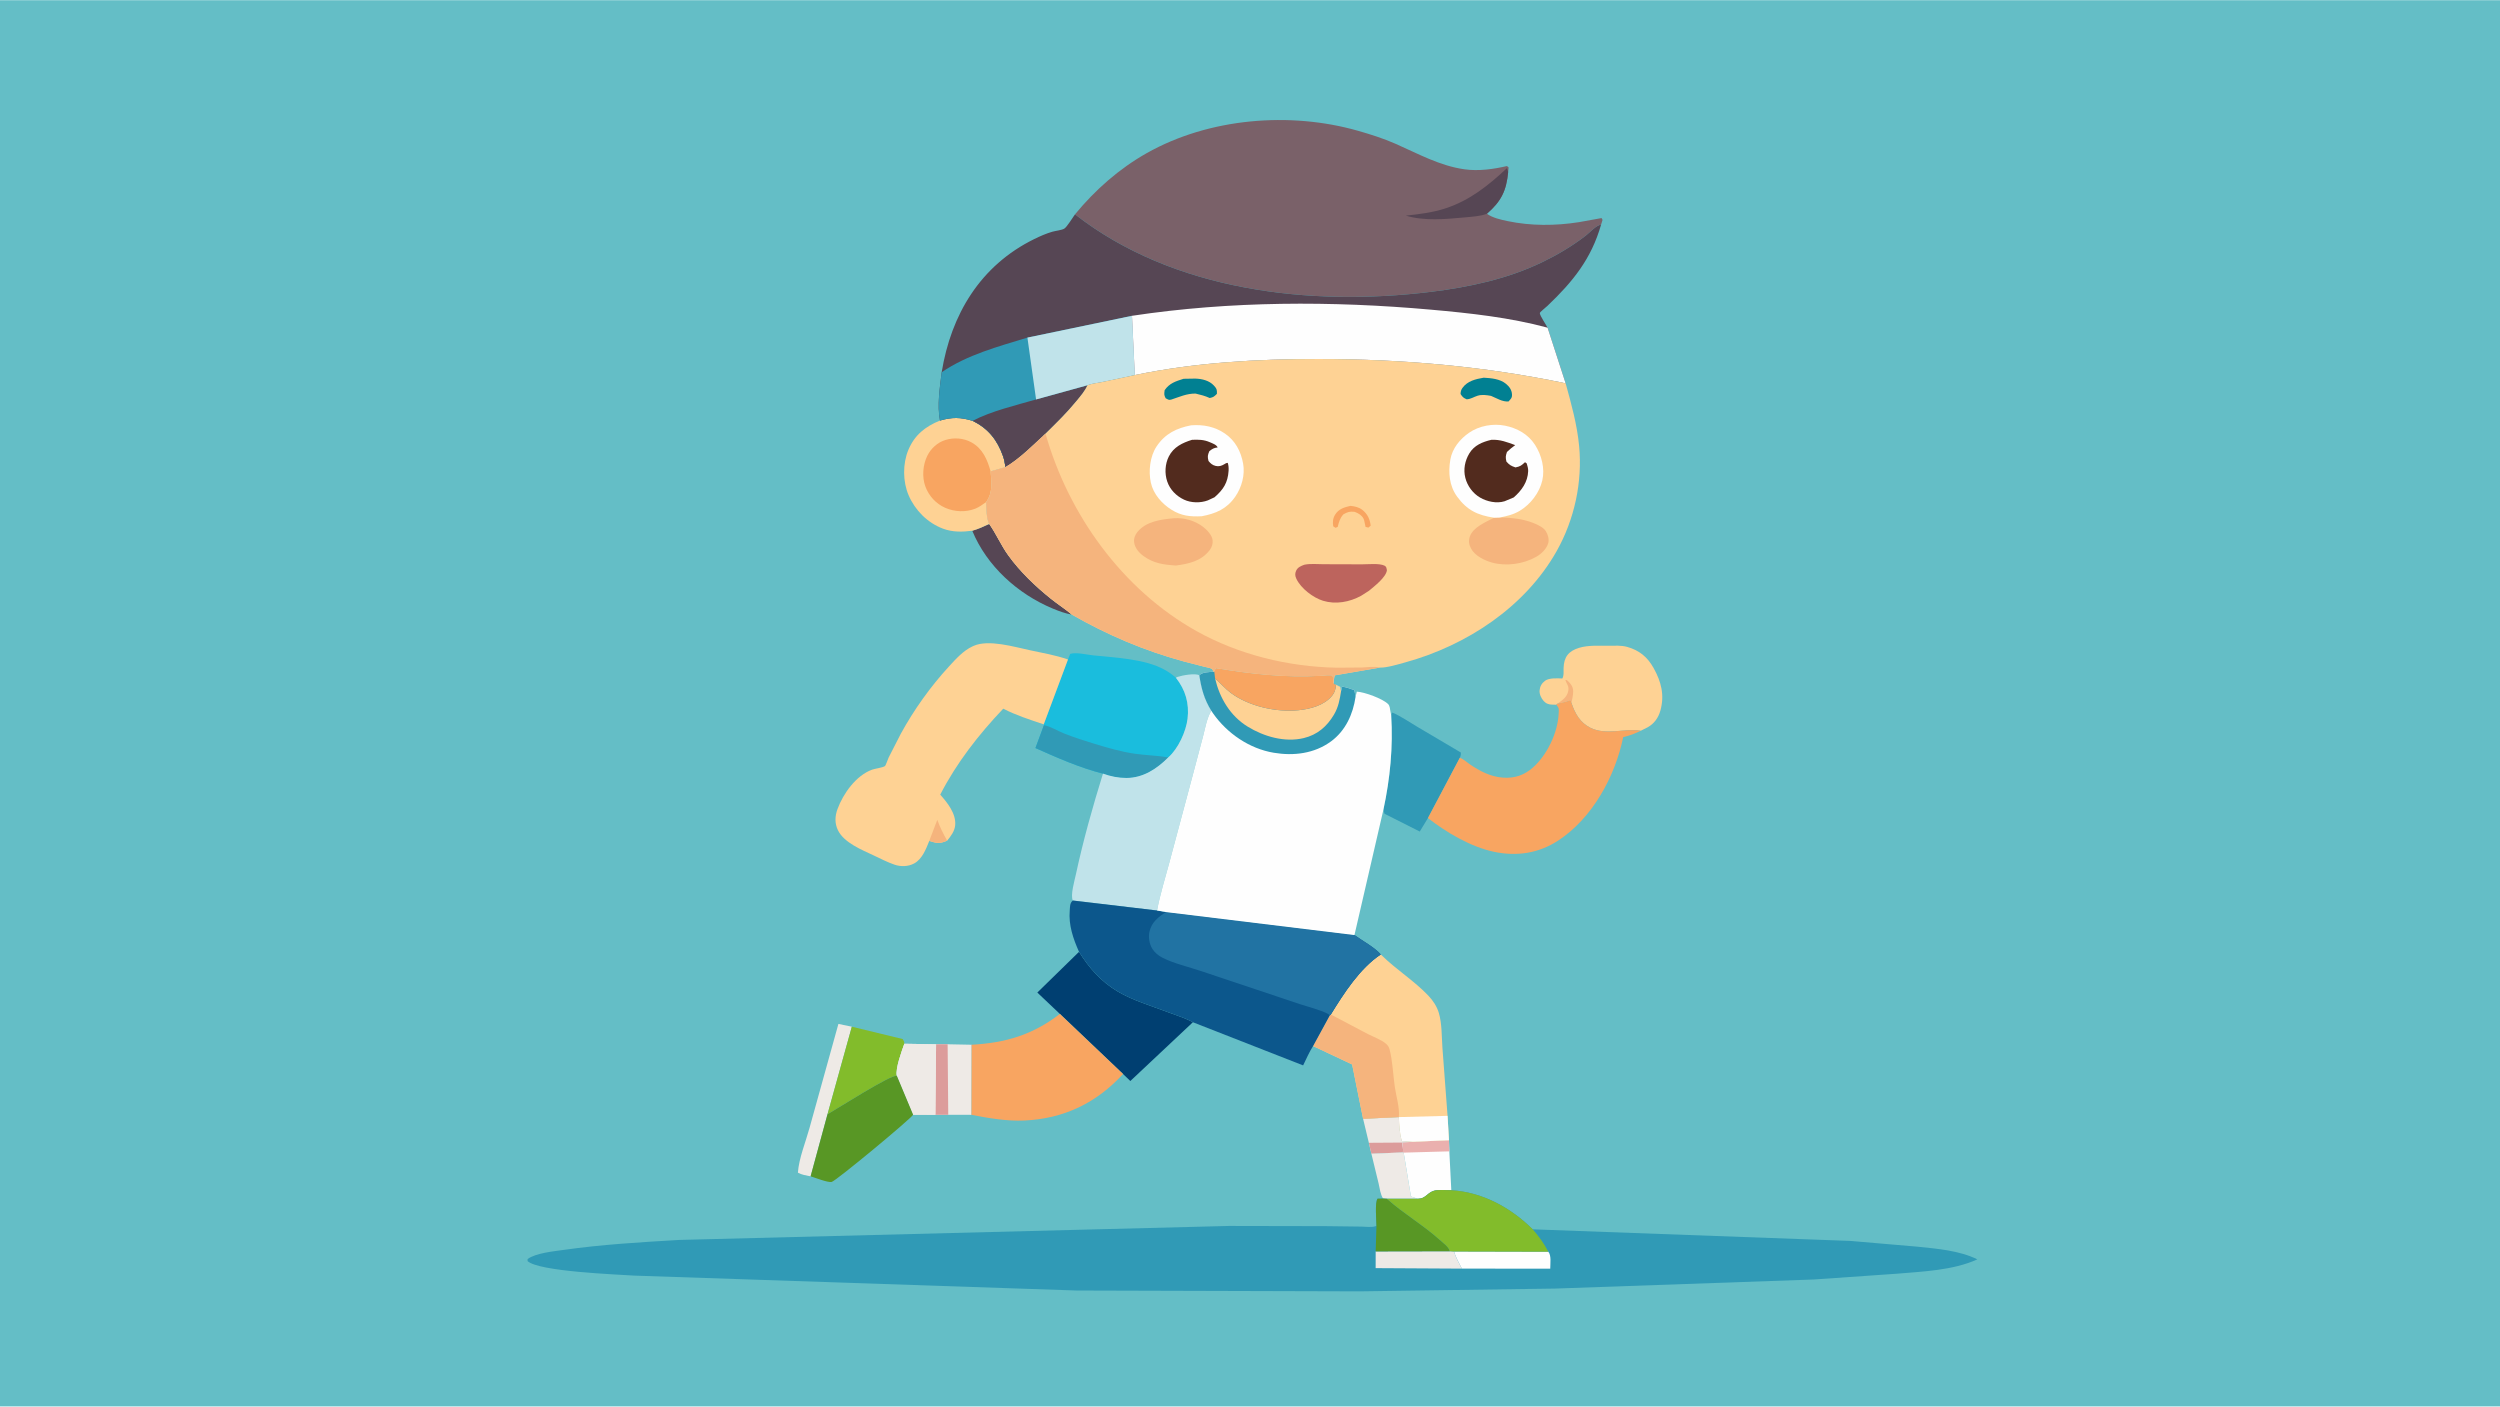 <svg version="1.1" xmlns="http://www.w3.org/2000/svg" style="display: block;" viewBox="0 0 2048 1152" width="1820" height="1024">
<path transform="translate(0,0)" fill="rgb(100,190,198)" d="M -0 -0 L 2048 0 L 2048 1152 L -0 1152 L -0 -0 z"/>
<path transform="translate(0,0)" fill="rgb(238,234,230)" d="M 1116.65 916.389 L 1145.94 914.99 C 1146.31 921.217 1146.47 928.683 1148.5 934.573 L 1157.52 935.195 L 1148.77 935.852 C 1149.02 938.428 1149.6 941.361 1149.28 943.916 L 1123.44 944.99 L 1121.36 936.038 L 1116.65 916.389 z"/>
<path transform="translate(0,0)" fill="rgb(220,156,155)" d="M 1121.36 936.038 L 1148.77 935.852 C 1149.02 938.428 1149.6 941.361 1149.28 943.916 L 1123.44 944.99 L 1121.36 936.038 z"/>
<path transform="translate(0,0)" fill="rgb(238,234,230)" d="M 1149.28 943.916 L 1149.89 944.094 L 1155.83 980 L 1161.57 981.911 L 1136.15 981.893 L 1133.08 981.746 C 1130.8 978.437 1130.25 973.24 1129.35 969.346 L 1123.44 944.99 L 1149.28 943.916 z"/>
<path transform="translate(0,0)" fill="rgb(86,70,84)" d="M 810.378 429.076 L 810.73 429.572 C 816.297 437.619 820.167 446.732 825.999 454.805 C 835.738 468.288 848.16 480.133 861.106 490.509 C 866.6 494.913 872.692 498.751 878.016 503.321 C 872.784 502.511 867.238 500.399 862.346 498.359 C 833.716 486.423 808.361 463.559 796.475 434.646 C 801.371 433.271 805.793 431.225 810.378 429.076 z"/>
<path transform="translate(0,0)" fill="rgb(238,234,230)" d="M 664.041 963.518 C 660.455 962.816 656.869 962.313 653.645 960.5 C 654.456 948.739 660.002 935.4 663.135 923.949 L 686.821 838.657 L 697.816 840.927 L 677.871 912.695 L 664.041 963.518 z"/>
<path transform="translate(0,0)" fill="rgb(254,254,254)" d="M 1157.52 935.195 L 1186.99 933.901 L 1187.3 943.046 L 1188.91 974.896 C 1184.81 974.945 1177.92 974.173 1174.17 975.515 C 1168.97 977.383 1167.62 981.924 1161.57 981.911 L 1155.83 980 L 1149.89 944.094 L 1149.28 943.916 C 1149.6 941.361 1149.02 938.428 1148.77 935.852 L 1157.52 935.195 z"/>
<path transform="translate(0,0)" fill="rgb(234,176,174)" d="M 1157.52 935.195 L 1186.99 933.901 L 1187.3 943.046 L 1149.89 944.094 L 1149.28 943.916 C 1149.6 941.361 1149.02 938.428 1148.77 935.852 L 1157.52 935.195 z"/>
<path transform="translate(0,0)" fill="rgb(130,188,43)" d="M 697.816 840.927 L 739.5 851.049 C 740.374 852.483 740.823 853.169 740.837 854.908 C 738.76 860.695 733.367 875.331 734.684 881.151 C 729.421 880.266 686.464 907.762 677.871 912.695 L 697.816 840.927 z"/>
<path transform="translate(0,0)" fill="rgb(238,234,230)" d="M 740.837 854.908 L 766.835 855.356 L 776.302 855.318 L 795.975 855.714 L 795.865 913.134 L 776.803 913.087 L 766.278 913.092 L 748.005 913.052 L 734.684 881.151 C 733.367 875.331 738.76 860.695 740.837 854.908 z"/>
<path transform="translate(0,0)" fill="rgb(220,156,155)" d="M 766.835 855.356 L 776.302 855.318 L 776.803 913.087 L 766.278 913.092 L 766.835 855.356 z"/>
<path transform="translate(0,0)" fill="rgb(238,234,230)" d="M 740.837 854.908 L 766.835 855.356 L 766.278 913.092 L 748.005 913.052 L 734.684 881.151 C 733.367 875.331 738.76 860.695 740.837 854.908 z"/>
<path transform="translate(0,0)" fill="rgb(48,154,182)" d="M 1139.65 585.667 L 1140.54 583.565 C 1147.66 586.584 1154.32 591.3 1160.99 595.215 L 1196.71 616.313 C 1196.77 618.181 1196.66 619.028 1195.85 620.71 L 1169.76 670.019 L 1163.07 681.056 L 1134.22 666.5 L 1133.27 663.237 C 1138.79 637.612 1141.29 611.857 1139.65 585.667 z"/>
<path transform="translate(0,0)" fill="rgb(88,151,37)" d="M 677.871 912.695 C 686.464 907.762 729.421 880.266 734.684 881.151 L 748.005 913.052 C 746.69 915.982 684.829 967.375 681.266 968.122 C 678.139 968.777 667.358 964.485 664.041 963.518 L 677.871 912.695 z"/>
<path transform="translate(0,0)" fill="rgb(254,210,148)" d="M 1274.89 577.175 C 1270.66 577.017 1267.61 577.48 1264.53 574.065 C 1262.52 571.835 1260.92 568.411 1261.24 565.363 C 1261.59 561.965 1262.98 559.633 1265.71 557.542 C 1268.88 555.118 1275.97 555.477 1279.86 555.676 C 1281.3 553.174 1280.81 550.199 1280.88 547.388 C 1281.1 538.179 1284.83 533.226 1293.57 530.57 C 1301.11 528.278 1309.99 528.891 1317.8 528.865 C 1322.82 528.849 1328.14 528.412 1333 529.802 C 1342.95 532.649 1349.52 537.971 1354.63 547.115 C 1360.93 558.395 1363.74 569.387 1360.15 582.114 C 1358.52 587.874 1355.07 592.707 1349.79 595.653 L 1344.11 598.477 C 1330.67 596.308 1315.74 602.515 1302.86 596.053 C 1294.34 591.78 1290.29 584.399 1287.34 575.731 L 1286.5 573.572 C 1282.95 574.843 1279.64 575.722 1275.92 576.309 L 1274.89 577.175 z"/>
<path transform="translate(0,0)" fill="rgb(245,180,125)" d="M 1275.92 576.309 C 1279.82 573.453 1283.69 571.054 1284.69 565.969 C 1285.53 561.706 1283.5 560.533 1282.32 557 C 1283.45 556.939 1283.28 556.723 1284.2 557.558 C 1286.76 559.869 1288.71 562.466 1288.75 566.068 C 1288.79 569.171 1287.9 572.674 1287.34 575.731 L 1286.5 573.572 C 1282.95 574.843 1279.64 575.722 1275.92 576.309 z"/>
<path transform="translate(0,0)" fill="rgb(0,63,113)" d="M 868.244 830.458 L 849.778 812.962 L 883.929 779.589 C 892.291 792.983 901.885 803.912 915.578 812.044 C 928.234 819.56 943.647 824.006 957.373 829.258 C 963.75 831.698 971.285 833.912 977.202 837.278 L 925.965 885.425 L 920 879.678 L 868.244 830.458 z"/>
<path transform="translate(0,0)" fill="rgb(254,210,148)" d="M 770.014 344.38 C 779.724 341.52 787.083 341.573 796.741 344.613 C 809.468 350.695 817.087 360.346 821.732 373.649 C 822.728 376.503 823.232 379.544 823.67 382.527 L 811.527 385.988 C 812.182 394.891 813.517 403.445 807.897 411.093 C 808.221 416.615 807.887 424.085 810.378 429.076 C 805.793 431.225 801.371 433.271 796.475 434.646 C 788.273 435.727 780.209 435.86 772.354 432.886 C 759.789 428.129 749.644 417.898 744.348 405.613 C 739.499 394.365 739.426 379.65 744.134 368.408 C 749.263 356.158 757.992 349.294 770.014 344.38 z"/>
<path transform="translate(0,0)" fill="rgb(248,165,97)" d="M 807.897 411.093 C 805.126 413.042 802.122 415.327 798.96 416.563 C 791.113 419.631 781.939 419.223 774.27 415.832 C 766.766 412.514 760.866 406.08 758.058 398.392 C 755.183 390.518 755.961 380.64 759.701 373.131 C 762.67 367.169 768.037 362.299 774.454 360.301 C 781.451 358.123 789.415 358.691 795.839 362.264 C 805.127 367.43 808.751 376.359 811.527 385.988 C 812.182 394.891 813.517 403.445 807.897 411.093 z"/>
<path transform="translate(0,0)" fill="rgb(248,165,97)" d="M 868.244 830.458 L 920 879.678 C 898.247 903.466 871.471 916.275 839.289 917.796 C 825.167 918.463 809.675 915.871 795.865 913.134 L 795.975 855.714 C 823.837 854.172 845.976 847.607 868.244 830.458 z"/>
<path transform="translate(0,0)" fill="rgb(26,189,221)" d="M 874.889 540.089 L 876.7 535.5 C 881.828 534.04 889.658 536.076 895 536.668 C 913.419 538.712 937.373 539.372 953.934 548.455 C 957.217 550.255 960.532 552.575 963.308 555.089 C 971.134 564.968 974.334 576.088 972.854 588.617 C 971.62 599.072 965.182 613.188 957.067 620.307 C 947.669 629.725 936.473 637.131 922.736 637.178 C 916.277 637.201 909.609 635.855 903.55 633.616 C 884.855 628.953 865.83 620.512 848.23 612.658 L 855.165 593.918 L 855.02 593.249 L 874.889 540.089 z"/>
<path transform="translate(0,0)" fill="rgb(48,154,182)" d="M 855.165 593.918 C 860.82 594.979 866.43 598.634 871.844 600.782 C 879.925 603.989 888.262 606.648 896.576 609.182 C 907.347 612.464 918.511 615.721 929.676 617.315 C 938.721 618.607 948.111 618.787 957.067 620.307 C 947.669 629.725 936.473 637.131 922.736 637.178 C 916.277 637.201 909.609 635.855 903.55 633.616 C 884.855 628.953 865.83 620.512 848.23 612.658 L 855.165 593.918 z"/>
<path transform="translate(0,0)" fill="rgb(192,227,234)" d="M 963.308 555.089 C 963.865 554.728 963.964 554.627 964.684 554.38 C 968.378 553.108 979.121 551.124 982.474 553.046 C 984.077 563.825 986.475 572.73 992.281 582.08 C 988.639 588.171 987.395 595.938 985.602 602.788 L 976.158 638.374 L 957.9 706.56 C 954.465 719.446 950.265 732.648 947.86 745.745 L 878.856 737.563 C 876.734 733.195 880.273 721.279 881.374 716.15 C 887.338 688.383 895.132 660.733 903.55 633.616 C 909.609 635.855 916.277 637.201 922.736 637.178 C 936.473 637.131 947.669 629.725 957.067 620.307 C 965.182 613.188 971.62 599.072 972.854 588.617 C 974.334 576.088 971.134 564.968 963.308 555.089 z"/>
<path transform="translate(0,0)" fill="rgb(248,165,97)" d="M 1275.92 576.309 C 1279.64 575.722 1282.95 574.843 1286.5 573.572 L 1287.34 575.731 C 1290.29 584.399 1294.34 591.78 1302.86 596.053 C 1315.74 602.515 1330.67 596.308 1344.11 598.477 C 1339.3 600.819 1334.98 602.558 1329.72 603.691 C 1323.17 635.903 1304.44 670.15 1276.5 688.426 C 1260.45 698.926 1242.59 701.57 1223.97 697.676 C 1204.91 693.688 1184.92 681.855 1169.76 670.019 L 1195.85 620.71 C 1198.41 621.291 1201.52 624.218 1203.78 625.77 C 1212.14 631.504 1221.04 636.189 1231.32 636.905 C 1240.89 637.571 1248.72 634.849 1255.86 628.544 C 1267.32 618.421 1276.01 600.306 1276.83 584.872 C 1277.04 580.917 1277.51 580.103 1274.89 577.175 L 1275.92 576.309 z"/>
<path transform="translate(0,0)" fill="rgb(254,210,148)" d="M 1131.14 781.734 L 1131.83 782.418 C 1143.84 794.213 1158.51 803.275 1170.13 815.533 C 1173.98 819.597 1177.11 824.324 1178.72 829.731 C 1181.26 838.269 1181.02 849.209 1181.63 858.12 L 1185.84 913.951 L 1186.99 933.901 L 1157.52 935.195 L 1148.5 934.573 C 1146.47 928.683 1146.31 921.217 1145.94 914.99 L 1116.65 916.389 L 1107.66 871.85 L 1075.67 856.782 L 1089.39 831.634 L 1090.2 830.924 C 1100.78 813.707 1113.99 793.054 1131.14 781.734 z"/>
<path transform="translate(0,0)" fill="rgb(254,254,254)" d="M 1145.94 914.99 L 1185.84 913.951 L 1186.99 933.901 L 1157.52 935.195 L 1148.5 934.573 C 1146.47 928.683 1146.31 921.217 1145.94 914.99 z"/>
<path transform="translate(0,0)" fill="rgb(245,180,125)" d="M 1090.2 830.924 L 1120.59 846.964 C 1125.23 849.339 1131.5 851.547 1135.41 854.894 C 1136.88 856.152 1137.84 857.565 1138.33 859.448 C 1140.88 869.236 1141.17 880.241 1142.63 890.277 C 1143.72 897.753 1146.74 907.6 1145.94 914.99 L 1116.65 916.389 L 1107.66 871.85 L 1075.67 856.782 L 1089.39 831.634 L 1090.2 830.924 z"/>
<path transform="translate(0,0)" fill="rgb(254,210,148)" d="M 761.235 688.731 L 761.157 689.027 C 758.469 695.661 755.419 703.683 748.832 707.221 C 744.03 709.8 738.029 709.973 732.913 708.238 C 727.175 706.292 721.547 703.374 716.07 700.792 C 706.212 696.145 691.433 690.284 686.441 679.986 C 683.696 674.323 683.943 668.492 686.073 662.676 C 690.727 649.972 701.329 635.054 714.5 630.342 C 717.02 629.44 723.164 628.74 725.03 627.367 C 725.555 626.98 727.504 621.475 727.974 620.44 L 737.914 601 C 748.614 581.382 762.311 562.222 777.441 545.781 C 782.998 539.743 789.187 532.782 796.791 529.322 L 797.5 529.006 C 809.843 523.419 830.973 529.836 843.852 532.555 C 854.259 534.752 864.811 536.618 874.889 540.089 L 855.02 593.249 C 843.933 589.508 832.238 585.805 821.858 580.407 C 801.689 601.652 783.688 624.69 770.236 650.823 C 776.135 657.468 783.278 666.332 782.5 675.796 C 782.1 680.665 778.942 684.91 775.917 688.514 C 769.723 691.176 767.57 690.724 761.235 688.731 z"/>
<path transform="translate(0,0)" fill="rgb(245,180,125)" d="M 761.235 688.731 L 767.832 671.461 C 770.032 677.557 772.715 682.9 775.917 688.514 C 769.723 691.176 767.57 690.724 761.235 688.731 z"/>
<path transform="translate(0,0)" fill="rgb(12,87,140)" d="M 878.856 737.563 L 947.86 745.745 L 955.161 747.025 L 1109.57 765.859 C 1116 770.522 1126.15 775.951 1131.14 781.734 C 1113.99 793.054 1100.78 813.707 1090.2 830.924 L 1089.39 831.634 L 1075.67 856.782 C 1072.5 861.693 1070.12 867.381 1067.52 872.63 L 977.202 837.278 C 971.285 833.912 963.75 831.698 957.373 829.258 C 943.647 824.006 928.234 819.56 915.578 812.044 C 901.885 803.912 892.291 792.983 883.929 779.589 C 879.161 768.884 875.273 757.651 876.335 745.709 C 876.62 742.504 876.304 739.714 878.856 737.563 z"/>
<path transform="translate(0,0)" fill="rgb(33,115,163)" d="M 955.161 747.025 L 1109.57 765.859 C 1116 770.522 1126.15 775.951 1131.14 781.734 C 1113.99 793.054 1100.78 813.707 1090.2 830.924 L 1089.39 831.634 C 1087.48 828.836 1069.36 823.952 1065.36 822.601 L 983.99 795.388 C 973.767 791.926 961.759 789.247 952.185 784.37 C 949.037 782.766 945.854 780.153 943.986 777.123 C 941.502 773.097 940.599 767.497 941.672 762.929 C 943.457 755.329 948.838 751.06 955.161 747.025 z"/>
<path transform="translate(0,0)" fill="rgb(254,254,254)" d="M 994.723 549.98 L 996 547.222 C 1024.24 551.867 1052.5 555.16 1081.21 553.544 C 1082.72 553.46 1090.93 552.54 1091.43 553.456 C 1092.61 555.61 1091.53 558.004 1092.77 560.163 L 1094.41 560.818 L 1097.84 562.5 L 1098.61 565.988 L 1099.5 562.308 C 1103.02 562.953 1106.15 563.973 1109.5 565.221 L 1110.47 570.718 L 1111.5 566.456 C 1117.82 566.784 1132.69 572.159 1137.19 576.697 C 1138.55 578.075 1138.69 580.697 1139.01 582.5 L 1139.65 585.667 C 1141.29 611.857 1138.79 637.612 1133.27 663.237 L 1109.57 765.859 L 955.161 747.025 L 947.86 745.745 C 950.265 732.648 954.465 719.446 957.9 706.56 L 976.158 638.374 L 985.602 602.788 C 987.395 595.938 988.639 588.171 992.281 582.08 C 986.475 572.73 984.077 563.825 982.474 553.046 C 985.234 550.289 990.244 550.591 994.116 550.102 L 994.723 549.98 z"/>
<path transform="translate(0,0)" fill="rgb(48,154,182)" d="M 994.723 549.98 L 996 547.222 C 1024.24 551.867 1052.5 555.16 1081.21 553.544 C 1082.72 553.46 1090.93 552.54 1091.43 553.456 C 1092.61 555.61 1091.53 558.004 1092.77 560.163 L 1094.41 560.818 L 1097.84 562.5 L 1098.61 565.988 L 1099.5 562.308 C 1103.02 562.953 1106.15 563.973 1109.5 565.221 L 1110.47 570.718 C 1108.38 584.935 1102.27 598.463 1090.4 607.185 C 1076.71 617.231 1059.81 619.264 1043.45 616.515 C 1023.54 613.168 1005.26 600.695 993.76 584.272 L 992.281 582.08 C 986.475 572.73 984.077 563.825 982.474 553.046 C 985.234 550.289 990.244 550.591 994.116 550.102 L 994.723 549.98 z"/>
<path transform="translate(0,0)" fill="rgb(254,210,148)" d="M 995.404 555.747 C 999.832 559.463 1003.74 564.128 1008.34 567.544 C 1023 578.425 1045.43 583.475 1063.5 581.696 C 1073.25 580.736 1084.87 577.742 1091.28 569.749 C 1093.62 566.84 1094.09 564.473 1094.41 560.818 L 1097.84 562.5 L 1098.61 565.988 C 1097.53 572.967 1096.41 579.225 1092.72 585.41 C 1086.96 595.092 1079.09 601.833 1068.02 604.5 C 1052.52 608.229 1035.43 603.284 1022.11 595.121 C 1007.81 586.359 999.191 571.744 995.404 555.747 z"/>
<path transform="translate(0,0)" fill="rgb(248,165,97)" d="M 994.723 549.98 L 996 547.222 C 1024.24 551.867 1052.5 555.16 1081.21 553.544 C 1082.72 553.46 1090.93 552.54 1091.43 553.456 C 1092.61 555.61 1091.53 558.004 1092.77 560.163 L 1094.41 560.818 C 1094.09 564.473 1093.62 566.84 1091.28 569.749 C 1084.87 577.742 1073.25 580.736 1063.5 581.696 C 1045.43 583.475 1023 578.425 1008.34 567.544 C 1003.74 564.128 999.832 559.463 995.404 555.747 L 994.723 549.98 z"/>
<path transform="translate(0,0)" fill="rgb(122,97,105)" d="M 880.638 175.445 C 897.169 155.441 916.722 138.115 939.373 125.328 C 990.35 96.549 1056.58 91.032 1112.5 107.004 C 1122.78 109.941 1133.34 113.296 1143.13 117.602 C 1161.78 125.8 1179.3 135.683 1199.84 138.576 C 1211.14 140.168 1223.48 138.46 1234.5 135.882 L 1235.85 137 L 1235.48 140.756 C 1234.01 156.258 1229.72 164.805 1218.06 174.965 C 1222.59 178.289 1229.45 179.823 1234.93 180.97 C 1254.2 185.003 1273.98 184.895 1293.39 181.872 L 1312.01 178.5 L 1312.81 180 L 1311.59 183.921 C 1307.66 184.264 1302.27 190.448 1298.91 193.011 C 1287.76 201.527 1275.97 208.565 1263.34 214.662 C 1234.84 228.426 1203.49 235.076 1172.27 238.927 C 1073.39 251.123 961.198 238.355 880.638 175.445 z"/>
<path transform="translate(0,0)" fill="rgb(86,70,84)" d="M 1218.06 174.965 C 1212.84 177.057 1205.57 177.416 1199.97 177.945 C 1184.51 179.402 1166.66 181.087 1151.64 176.494 C 1162.87 175.284 1173.43 174.043 1184.25 170.511 C 1204.17 164.007 1219.43 151.65 1234.5 137.597 L 1235.48 140.756 C 1234.01 156.258 1229.72 164.805 1218.06 174.965 z"/>
<path transform="translate(0,0)" fill="rgb(86,70,84)" d="M 880.638 175.445 C 961.198 238.355 1073.39 251.123 1172.27 238.927 C 1203.49 235.076 1234.84 228.426 1263.34 214.662 C 1275.97 208.565 1287.76 201.527 1298.91 193.011 C 1302.27 190.448 1307.66 184.264 1311.59 183.921 C 1303.66 211.861 1288.42 230.691 1267.73 250.36 C 1266.17 251.849 1261.38 255.579 1261.41 256.34 C 1261.5 258.558 1266.51 265.824 1267.78 268.296 L 1282.57 313.888 C 1215.44 299.794 1148.59 294.007 1080.05 293.958 C 1029.92 293.922 978.805 296.858 929.624 307.137 L 903.651 312.671 C 899.619 313.518 894.649 314.005 890.836 315.457 C 888.731 320.301 885.097 324.375 881.785 328.437 C 874.004 337.977 865.262 346.47 856.499 355.089 C 846.497 364.356 835.378 375.669 823.67 382.527 C 823.232 379.544 822.728 376.503 821.732 373.649 C 817.087 360.346 809.468 350.695 796.741 344.613 C 787.083 341.573 779.724 341.52 770.014 344.38 C 767.583 331.717 769.915 317.467 771.422 304.804 C 779.147 257.387 803.127 217.347 847.332 195.658 C 852.059 193.338 857.006 191.155 862.07 189.693 C 864.75 188.919 869.428 188.481 871.745 187.228 C 873.993 186.014 878.794 177.888 880.638 175.445 z"/>
<path transform="translate(0,0)" fill="rgb(48,154,182)" d="M 927.32 258.563 L 929.624 307.137 L 903.651 312.671 C 899.619 313.518 894.649 314.005 890.836 315.457 C 888.731 320.301 885.097 324.375 881.785 328.437 C 874.004 337.977 865.262 346.47 856.499 355.089 C 846.497 364.356 835.378 375.669 823.67 382.527 C 823.232 379.544 822.728 376.503 821.732 373.649 C 817.087 360.346 809.468 350.695 796.741 344.613 C 787.083 341.573 779.724 341.52 770.014 344.38 C 767.583 331.717 769.915 317.467 771.422 304.804 C 792.266 290.484 817.782 283.744 841.664 276.424 L 927.32 258.563 z"/>
<path transform="translate(0,0)" fill="rgb(86,70,84)" d="M 890.836 315.457 C 888.731 320.301 885.097 324.375 881.785 328.437 C 874.004 337.977 865.262 346.47 856.499 355.089 C 846.497 364.356 835.378 375.669 823.67 382.527 C 823.232 379.544 822.728 376.503 821.732 373.649 C 817.087 360.346 809.468 350.695 796.741 344.613 C 812.1 336.569 832.049 331.929 848.754 327.085 L 890.836 315.457 z"/>
<path transform="translate(0,0)" fill="rgb(192,227,234)" d="M 927.32 258.563 L 929.624 307.137 L 903.651 312.671 C 899.619 313.518 894.649 314.005 890.836 315.457 L 848.754 327.085 L 841.664 276.424 L 927.32 258.563 z"/>
<path transform="translate(0,0)" fill="rgb(254,254,254)" d="M 927.32 258.563 C 1007.95 246.383 1091.2 246.302 1172.28 253.541 C 1204.12 256.385 1236.88 259.923 1267.78 268.296 L 1282.57 313.888 C 1215.44 299.794 1148.59 294.007 1080.05 293.958 C 1029.92 293.922 978.805 296.858 929.624 307.137 L 927.32 258.563 z"/>
<path transform="translate(0,0)" fill="rgb(48,154,182)" d="M 1188.91 974.896 C 1214.38 976.379 1237.72 989.194 1255.58 1006.92 L 1515.67 1016.41 L 1570.75 1021.14 C 1587.16 1022.86 1604.88 1024.22 1619.86 1031.52 C 1599.77 1040.65 1575.03 1041.47 1553.26 1043.33 L 1485.73 1048.03 L 1273.97 1055.46 L 1113.87 1057.74 L 882.052 1057.05 L 519.402 1044.83 C 504.952 1043.84 441.399 1041.54 432.175 1032.93 L 432.227 1031.23 C 439.042 1026.34 453.344 1024.97 461.737 1023.78 C 493.098 1019.33 524.901 1017.46 556.5 1015.61 L 1006.8 1004.16 L 1086.03 1004.32 L 1115.27 1004.69 C 1118.66 1004.73 1123.51 1005.46 1126.64 1004.43 L 1127.6 1004.09 C 1127.57 999.529 1126.18 984.996 1128.5 981.824 L 1133.08 981.746 L 1136.15 981.893 L 1161.57 981.911 C 1167.62 981.924 1168.97 977.383 1174.17 975.515 C 1177.92 974.173 1184.81 974.945 1188.91 974.896 z"/>
<path transform="translate(0,0)" fill="rgb(238,234,230)" d="M 1187.71 1024.88 L 1191.09 1025.06 C 1192.57 1029.99 1195.22 1034.56 1197.57 1039.12 L 1126.93 1038.71 L 1126.95 1025 L 1187.71 1024.88 z"/>
<path transform="translate(0,0)" fill="rgb(254,254,254)" d="M 1268.35 1025.25 C 1271.03 1028.28 1269.94 1035 1269.96 1039.13 L 1197.57 1039.12 C 1195.22 1034.56 1192.57 1029.99 1191.09 1025.06 L 1268.35 1025.25 z"/>
<path transform="translate(0,0)" fill="rgb(88,151,37)" d="M 1127.6 1004.09 C 1127.57 999.529 1126.18 984.996 1128.5 981.824 L 1133.08 981.746 L 1136.15 981.893 C 1149.77 994.11 1165.85 1003.31 1179.5 1015.65 C 1182.2 1018.1 1186.82 1021.27 1187.71 1024.88 L 1126.95 1025 L 1127.6 1004.09 z"/>
<path transform="translate(0,0)" fill="rgb(130,188,43)" d="M 1188.91 974.896 C 1214.38 976.379 1237.72 989.194 1255.58 1006.92 C 1260.73 1012.77 1264.77 1018.29 1268.35 1025.25 L 1191.09 1025.06 L 1187.71 1024.88 C 1186.82 1021.27 1182.2 1018.1 1179.5 1015.65 C 1165.85 1003.31 1149.77 994.11 1136.15 981.893 L 1161.57 981.911 C 1167.62 981.924 1168.97 977.383 1174.17 975.515 C 1177.92 974.173 1184.81 974.945 1188.91 974.896 z"/>
<path transform="translate(0,0)" fill="rgb(254,210,148)" d="M 929.624 307.137 C 978.805 296.858 1029.92 293.922 1080.05 293.958 C 1148.59 294.007 1215.44 299.794 1282.57 313.888 C 1287.27 330.849 1291.93 347.634 1293.62 365.219 C 1296.45 394.694 1289.8 425.39 1275.29 451.192 C 1249.46 497.145 1201.43 528.614 1151.36 542.434 C 1145.88 543.946 1135.8 547.03 1130.34 546.761 L 1093.5 553.09 C 1092.65 555.55 1092.65 557.582 1092.77 560.163 C 1091.53 558.004 1092.61 555.61 1091.43 553.456 C 1090.93 552.54 1082.72 553.46 1081.21 553.544 C 1052.5 555.16 1024.24 551.867 996 547.222 L 994.723 549.98 L 994.116 550.102 C 993.918 549.719 993.24 548.069 992.975 547.892 C 991.621 546.992 987.993 546.417 986.377 545.998 L 969.375 541.606 C 936.921 532.707 907.193 520 878.016 503.321 C 872.692 498.751 866.6 494.913 861.106 490.509 C 848.16 480.133 835.738 468.288 825.999 454.805 C 820.167 446.732 816.297 437.619 810.73 429.572 L 810.378 429.076 C 807.887 424.085 808.221 416.615 807.897 411.093 C 813.517 403.445 812.182 394.891 811.527 385.988 L 823.67 382.527 C 835.378 375.669 846.497 364.356 856.499 355.089 C 865.262 346.47 874.004 337.977 881.785 328.437 C 885.097 324.375 888.731 320.301 890.836 315.457 C 894.649 314.005 899.619 313.518 903.651 312.671 L 929.624 307.137 z"/>
<path transform="translate(0,0)" fill="rgb(248,165,97)" d="M 1106.24 414.265 C 1109.78 414.627 1113.21 415.313 1116.06 417.581 C 1120.31 420.951 1122.26 425.224 1122.87 430.5 L 1121 432.071 L 1118.66 431.5 L 1118.02 428.5 C 1117.74 427.096 1117.54 425.79 1116.86 424.5 C 1115.56 422.035 1112.71 420.232 1110.18 419.348 L 1109.5 419.13 C 1105.62 418.718 1103.85 419.311 1100.5 421.216 C 1097.65 424.428 1096.86 427.4 1095.85 431.5 L 1094 432.249 L 1092.17 431 C 1091.61 427.472 1091.87 424.459 1093.79 421.38 C 1096.66 416.776 1101.23 415.426 1106.24 414.265 z"/>
<path transform="translate(0,0)" fill="rgb(1,128,146)" d="M 969.576 310.163 L 979.099 310.002 C 984.487 310.143 990.592 311.533 994.389 315.67 C 996.759 318.254 997.001 318.968 996.901 322.5 C 994.568 324.755 994.132 325.242 991 325.919 C 987.216 324.164 983.431 323.218 979.38 322.27 C 971.953 322.249 966.454 324.934 959.621 327.157 C 957.391 327.882 956.905 327.122 954.89 326.096 C 953.472 323.282 953.684 322.678 954.077 319.5 C 958.012 313.754 963.147 312.204 969.576 310.163 z"/>
<path transform="translate(0,0)" fill="rgb(1,128,146)" d="M 1215.44 309.266 C 1221.57 309.622 1228.79 310.212 1233.7 314.285 C 1236.44 316.56 1238.39 319.178 1238.61 322.855 C 1238.79 325.93 1237.67 326.569 1235.82 328.716 C 1230.76 329.174 1226.18 326.103 1221.47 324.171 C 1217.89 323.515 1214.07 322.933 1210.5 324.015 C 1207.34 324.973 1204.92 326.823 1201.5 326.974 C 1198.64 325.671 1198.27 325.266 1196.5 322.654 C 1196.56 320.73 1196.87 319.314 1198 317.711 C 1202.06 311.956 1208.93 310.363 1215.44 309.266 z"/>
<path transform="translate(0,0)" fill="rgb(189,100,93)" d="M 1068.46 462.5 C 1073.31 461.425 1079.29 462.06 1084.28 462.064 L 1115.74 462.16 C 1120.53 462.185 1130.03 461.123 1134.25 463.268 C 1135.9 464.104 1135.78 465.375 1136.16 467 C 1135.45 472.815 1125.82 480.17 1121.44 483.835 L 1115.02 487.93 C 1105.66 493.074 1094.21 495.193 1083.81 492 C 1075.69 489.504 1065.71 481.894 1061.98 474 C 1060.92 471.754 1060.71 469.802 1061.74 467.5 C 1063.05 464.532 1065.66 463.572 1068.46 462.5 z"/>
<path transform="translate(0,0)" fill="rgb(245,180,125)" d="M 961.732 424.395 C 970.008 423.866 978.531 426.227 985.241 431.206 C 988.582 433.685 992.938 438.16 993.382 442.5 C 993.684 445.451 992.727 448.249 990.935 450.578 C 984.012 459.574 973.734 461.764 963.146 463.162 C 953.214 462.44 945.147 461.424 936.838 455.427 C 933.092 452.724 929.595 448.751 929.058 443.974 C 928.708 440.859 929.891 437.942 931.847 435.571 C 939.032 426.86 951.193 425.349 961.732 424.395 z"/>
<path transform="translate(0,0)" fill="rgb(245,180,125)" d="M 1223.95 423.976 L 1228.48 423.83 C 1233.55 423.731 1238.79 424.257 1243.81 424.973 C 1249.9 425.842 1262.64 429.456 1266.25 434.845 C 1267.98 437.412 1269.2 441.606 1268.36 444.635 C 1267.03 449.479 1262.74 453.578 1258.5 455.99 C 1248.07 461.922 1233.99 463.953 1222.32 460.74 C 1216.14 459.037 1208.26 455.181 1205.09 449.252 C 1203.38 446.073 1202.91 443.055 1204.01 439.62 C 1206.57 431.698 1217.25 427.519 1223.95 423.976 z"/>
<path transform="translate(0,0)" fill="rgb(254,254,254)" d="M 975.778 348.271 C 985.684 347.524 995.169 349.32 1003.44 355.007 C 1011.99 360.889 1016.54 369.597 1018.36 379.619 C 1020.04 388.816 1017.23 399.044 1011.96 406.673 C 1004.98 416.773 996.16 420.531 984.512 422.756 C 975.116 423.238 967.903 422.523 959.795 417.5 C 951.824 412.561 944.847 404.62 942.783 395.282 C 940.713 385.92 942.053 373.717 947.436 365.625 C 954.426 355.115 963.806 350.599 975.778 348.271 z"/>
<path transform="translate(0,0)" fill="rgb(82,43,30)" d="M 976.512 360.158 C 981.719 359.925 986.152 359.965 991 362.079 C 993.194 363.035 996.614 364.156 997.5 366.416 C 994.462 366.734 993.013 367.572 990.673 369.5 C 989.292 372.702 989.096 374.056 990.009 377.5 C 991.717 379.567 993.229 380.923 995.912 381.56 C 998.413 382.154 1000.66 381.542 1002.8 380.23 C 1003.91 379.549 1004.43 379.119 1005.79 379.044 C 1006.46 381.257 1006.6 383.265 1006.46 385.56 C 1005.83 395.358 1002.12 400.97 994.931 407.227 L 989.487 409.759 C 983.519 412.013 975.81 411.914 970.004 409.196 C 963.614 406.206 958.439 400.98 956.17 394.232 C 953.965 387.675 954.392 379.957 957.507 373.778 C 961.404 366.047 968.645 362.608 976.512 360.158 z"/>
<path transform="translate(0,0)" fill="rgb(254,254,254)" d="M 1223.95 423.976 C 1210.52 421.929 1201.78 417.899 1193.6 406.602 C 1187.2 397.758 1186.35 386.92 1188.1 376.492 C 1189.66 367.227 1195.94 359.545 1203.53 354.323 C 1211.76 348.656 1223.12 346.586 1232.91 348.577 C 1242.94 350.616 1251.83 355.538 1257.48 364.275 C 1262.87 372.62 1265.72 383.605 1263.45 393.446 C 1261.11 403.565 1253.84 412.971 1245 418.294 C 1239.78 421.441 1234.39 422.665 1228.48 423.83 L 1223.95 423.976 z"/>
<path transform="translate(0,0)" fill="rgb(82,43,30)" d="M 1221.67 360.165 C 1228.78 359.735 1234.73 362.094 1241.26 364.502 C 1238.81 366.23 1236.68 368.058 1234.5 370.106 C 1233.35 373.462 1233.28 374.538 1234.06 378 C 1236.63 380.873 1237.85 381.524 1241.5 382.77 C 1245.51 381.953 1246.38 381.156 1249.3 378.5 L 1250.69 379.5 C 1251.28 381.483 1251.95 383.668 1251.88 385.753 C 1251.58 394.74 1246.52 401.662 1240.07 407.343 L 1232.51 410.5 C 1226.01 412.496 1218.23 410.801 1212.5 407.475 C 1206.57 404.034 1202.07 397.953 1200.39 391.296 C 1198.65 384.411 1200.05 377.281 1203.68 371.27 C 1207.71 364.589 1214.44 361.898 1221.67 360.165 z"/>
<path transform="translate(0,0)" fill="rgb(245,180,125)" d="M 856.499 355.089 C 875.212 421.328 919.517 482.996 980.2 516.855 C 1015 536.272 1055.37 546.093 1095.1 546.84 L 1115.65 546.682 C 1120.42 546.465 1125.68 545.56 1130.34 546.761 L 1093.5 553.09 C 1092.65 555.55 1092.65 557.582 1092.77 560.163 C 1091.53 558.004 1092.61 555.61 1091.43 553.456 C 1090.93 552.54 1082.72 553.46 1081.21 553.544 C 1052.5 555.16 1024.24 551.867 996 547.222 L 994.723 549.98 L 994.116 550.102 C 993.918 549.719 993.24 548.069 992.975 547.892 C 991.621 546.992 987.993 546.417 986.377 545.998 L 969.375 541.606 C 936.921 532.707 907.193 520 878.016 503.321 C 872.692 498.751 866.6 494.913 861.106 490.509 C 848.16 480.133 835.738 468.288 825.999 454.805 C 820.167 446.732 816.297 437.619 810.73 429.572 L 810.378 429.076 C 807.887 424.085 808.221 416.615 807.897 411.093 C 813.517 403.445 812.182 394.891 811.527 385.988 L 823.67 382.527 C 835.378 375.669 846.497 364.356 856.499 355.089 z"/>
</svg>